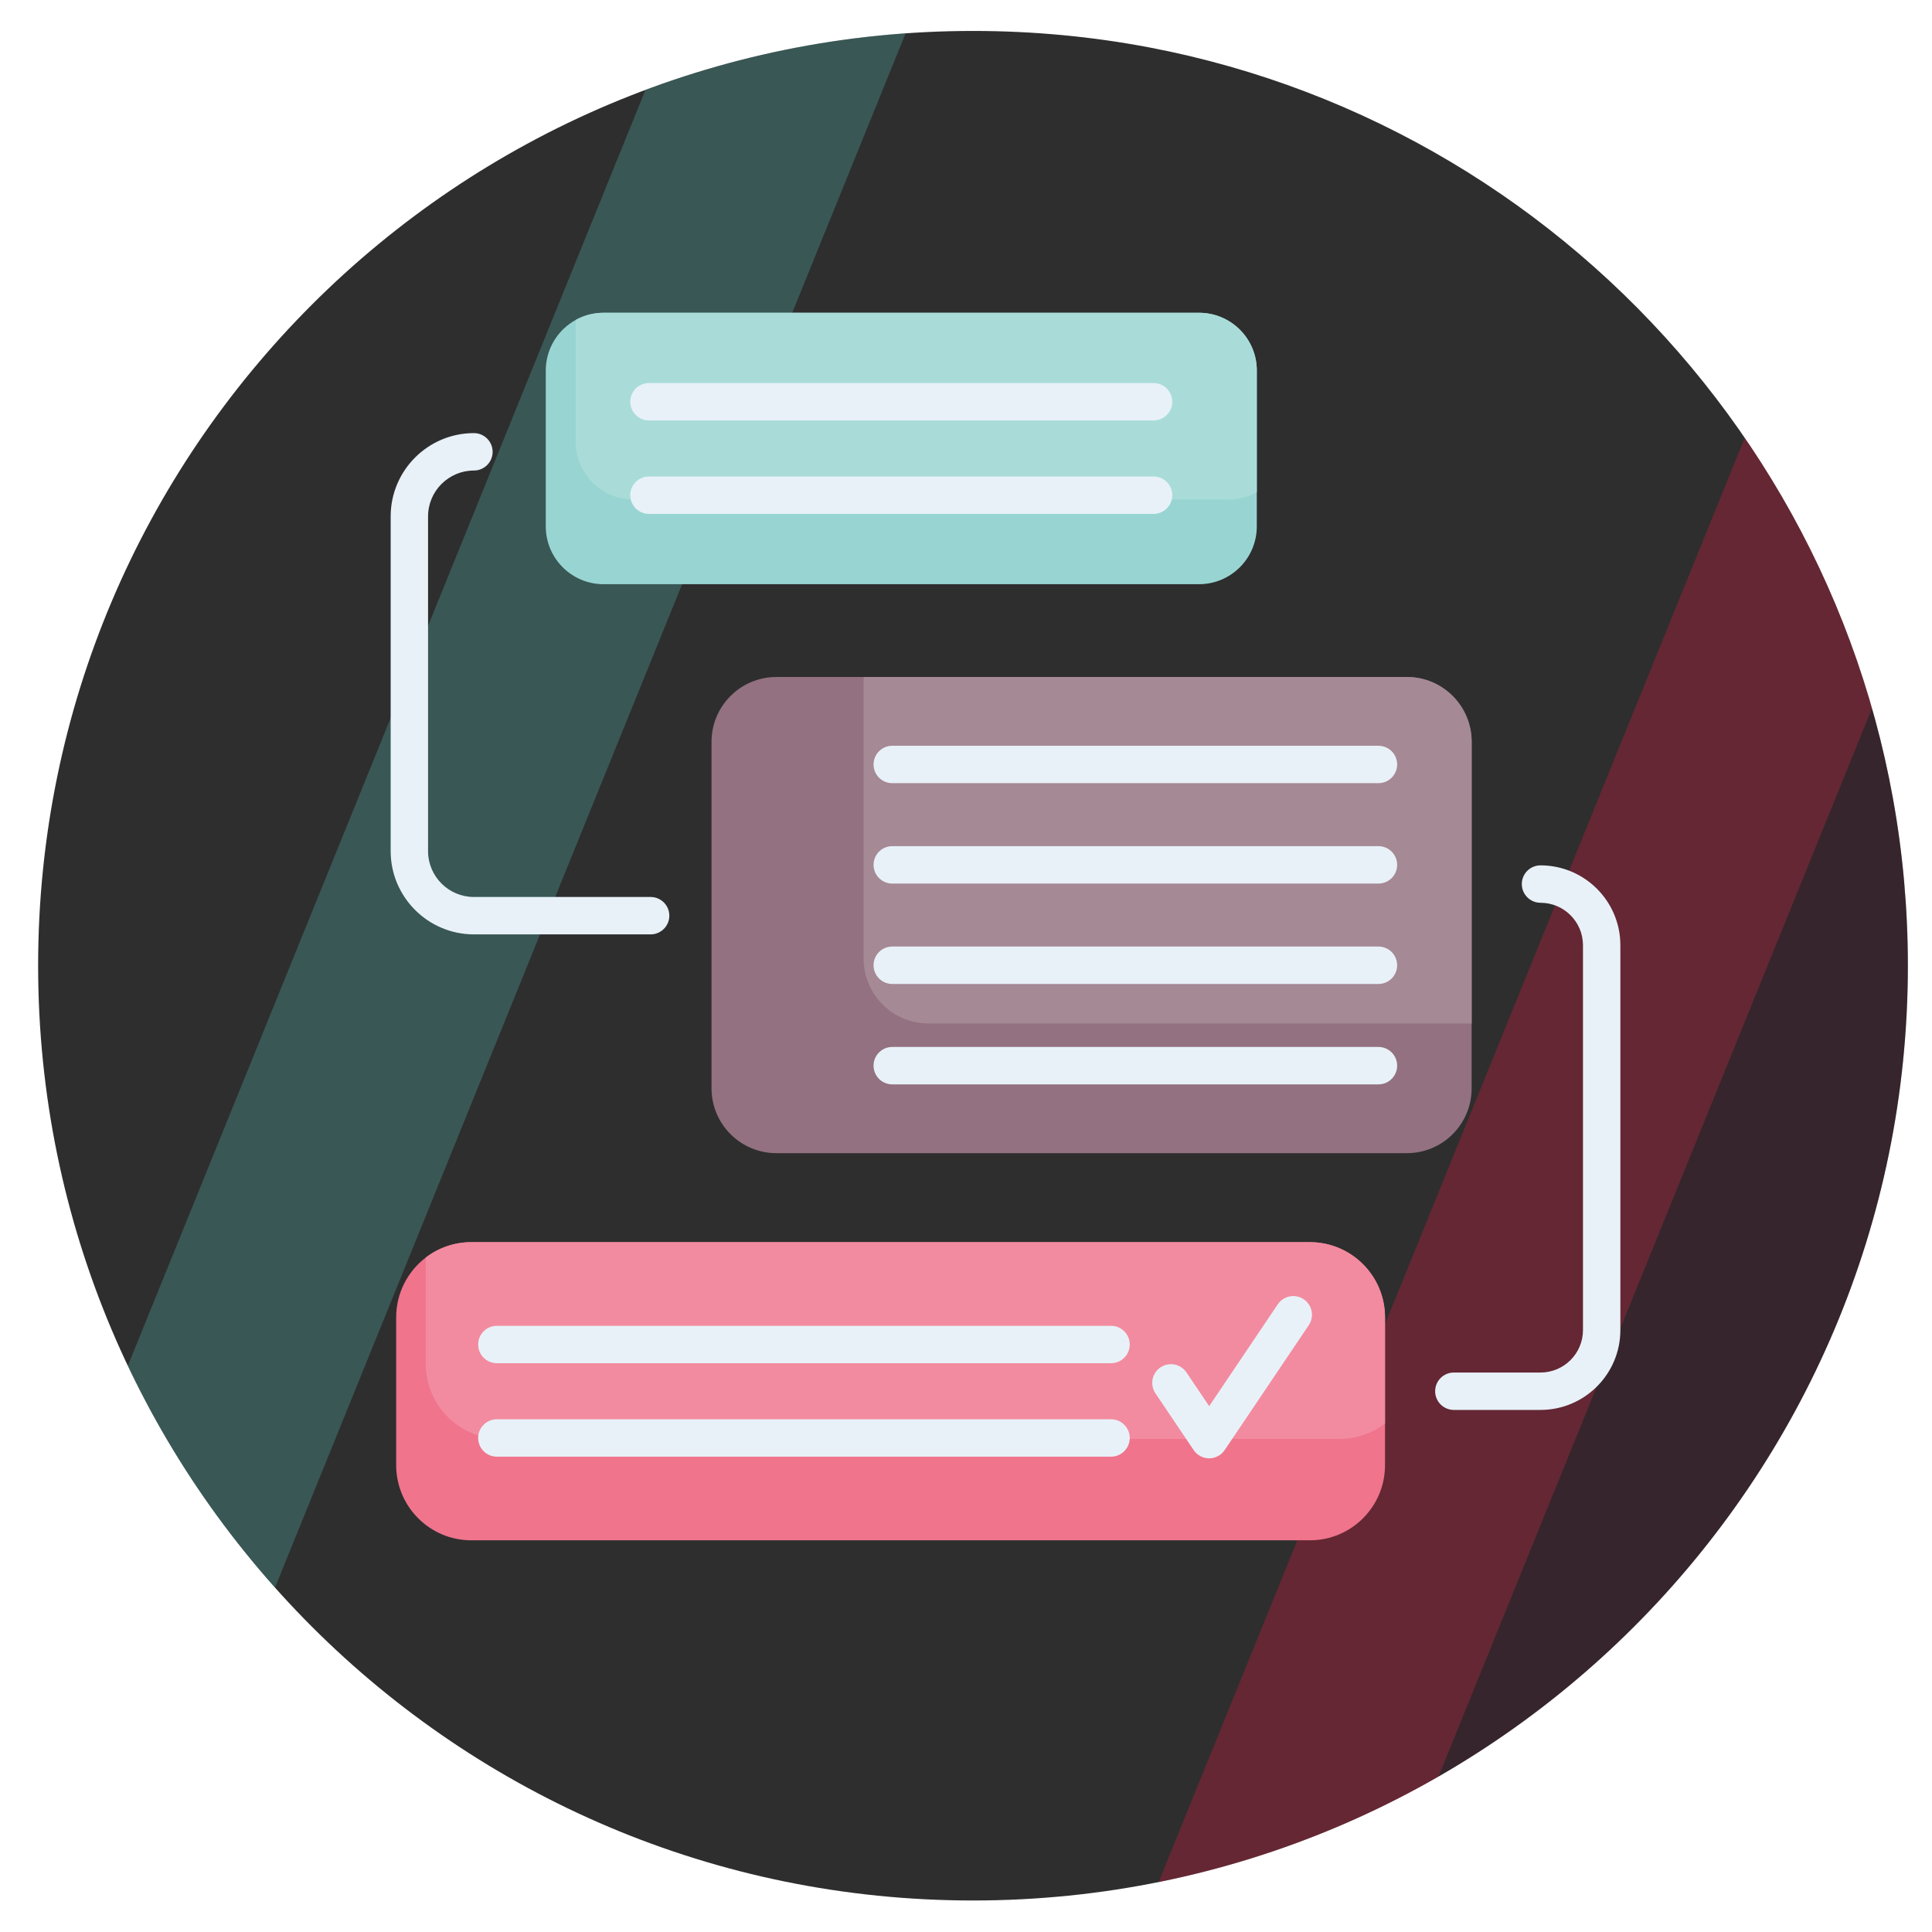 <?xml version="1.0" encoding="UTF-8"?><svg id="Layer_1" xmlns="http://www.w3.org/2000/svg" xmlns:xlink="http://www.w3.org/1999/xlink" viewBox="0 0 1024 1024"><defs><style>.cls-1{fill:none;}.cls-2{clip-path:url(#clippath);}.cls-3{fill:#f28b9f;}.cls-4{fill:#e8f1f8;}.cls-5{fill:#ef748c;}.cls-6{fill:#98d5d2;}.cls-7{fill:#937180;}.cls-8{fill:#a58995;}.cls-9{fill:#a9dcd9;}.cls-10{fill:#e5173f;}.cls-11{fill:#54b9b3;}.cls-12{fill:#2e2e2e;}.cls-13{fill:#4a122b;}.cls-14{clip-path:url(#clippath-1);}.cls-15{opacity:.3;}</style><clipPath id="clippath"><path class="cls-1" d="M515.71,16.4c31.5,0,62.9,2.9,93.8,8.8,228.8,43.8,401.7,245,401.7,486.6,0,273.6-221.8,495.5-495.5,495.5S20.21,785.5,20.21,511.8,242.01,16.4,515.71,16.4Z"/></clipPath><clipPath id="clippath-1"><path class="cls-1" d="M-618.72,16.4c31.5,0,62.9,2.9,93.8,8.8C-296.12,69-123.22,270.2-123.22,511.8c0,273.6-221.8,495.5-495.5,495.5s-495.5-221.8-495.5-495.5S-892.42,16.4-618.72,16.4Z"/></clipPath></defs><path class="cls-12" d="M515.71,16.4c31.5,0,62.9,2.9,93.8,8.8,228.8,43.8,401.7,245,401.7,486.6,0,273.6-221.8,495.5-495.5,495.5S20.21,785.5,20.21,511.8,242.01,16.4,515.71,16.4Z"/><g class="cls-15"><g class="cls-2"><g><polygon class="cls-11" points="379.71 -45 -69.29 1061.7 56.41 1061.7 505.41 -45 379.71 -45"/><g><polygon class="cls-10" points="942.41 188.5 493.31 1295.2 619.01 1295.2 1068.11 188.5 942.41 188.5"/><polygon class="cls-13" points="1068.11 188.5 619.01 1295.2 884.21 1295.2 1333.21 188.5 1068.11 188.5"/></g></g></g></g><g class="cls-15"><g class="cls-14"><polygon class="cls-13" points="-66.32 188.5 -515.42 1295.2 -250.22 1295.2 198.78 188.5 -66.32 188.5"/></g></g><path class="cls-5" d="M734.09,698.21v78.34c0,22.01-17.84,39.85-39.85,39.85H249.82c-22,0-39.84-17.84-39.84-39.85v-78.34c0-12.9,6.13-24.37,15.64-31.65,6.7-5.14,15.09-8.19,24.2-8.19h444.42c22,0,39.85,17.84,39.85,39.85Z"/><path class="cls-3" d="M734.09,698.21v56.26c-6.71,5.14-15.11,8.19-24.2,8.19H265.47c-22,0-39.85-17.84-39.85-39.84v-56.26c6.7-5.14,15.09-8.19,24.2-8.19h444.42c22,0,39.85,17.84,39.85,39.85Z"/><path class="cls-7" d="M780.01,393.18v183.64c0,18.99-15.38,34.38-34.36,34.38H411.5c-18.99,0-34.38-15.39-34.38-34.38v-183.64c0-18.98,15.39-34.36,34.38-34.36h334.15c18.98,0,34.36,15.38,34.36,34.36Z"/><path class="cls-8" d="M780.01,393.18v149.29H492.11c-18.99,0-34.37-15.39-34.37-34.38v-149.28h287.91c18.98,0,34.36,15.38,34.36,34.36Z"/><path class="cls-6" d="M666.13,196.42v82.57c0,16.92-13.72,30.65-30.65,30.65H319.92c-16.93,0-30.65-13.73-30.65-30.65v-82.57c0-11.56,6.39-21.62,15.86-26.84,4.39-2.43,9.42-3.8,14.79-3.8h315.57c16.93,0,30.65,13.72,30.65,30.65Z"/><path class="cls-9" d="M666.13,196.42v64.48c-4.39,2.43-9.42,3.8-14.79,3.8H335.78c-16.93,0-30.65-13.73-30.65-30.65v-64.48c4.39-2.43,9.42-3.8,14.79-3.8h315.57c16.93,0,30.65,13.72,30.65,30.65Z"/><g><path class="cls-4" d="M730.61,395.27H472.91c-5.47,0-9.91,4.44-9.91,9.91s4.44,9.91,9.91,9.91h257.7c5.47,0,9.91-4.44,9.91-9.91s-4.44-9.91-9.91-9.91Z"/><path class="cls-4" d="M730.61,448.48H472.91c-5.47,0-9.91,4.44-9.91,9.91s4.44,9.92,9.91,9.92h257.7c5.47,0,9.91-4.44,9.91-9.92s-4.44-9.91-9.91-9.91Z"/><path class="cls-4" d="M730.61,501.69H472.91c-5.47,0-9.91,4.44-9.91,9.91s4.44,9.92,9.91,9.92h257.7c5.47,0,9.91-4.44,9.91-9.92s-4.44-9.91-9.91-9.91Z"/><path class="cls-4" d="M730.61,554.91H472.91c-5.47,0-9.91,4.44-9.91,9.91s4.44,9.92,9.91,9.92h257.7c5.47,0,9.91-4.44,9.91-9.92s-4.44-9.91-9.91-9.91Z"/></g><path class="cls-4" d="M354.76,485.34c0-5.48-4.44-9.92-9.92-9.92h-93.65c-13.4,0-24.31-10.9-24.31-24.31v-177.41c0-13.41,10.91-24.31,24.31-24.31,5.47,0,9.91-4.44,9.91-9.91s-4.44-9.92-9.91-9.92c-24.34,0-44.13,19.8-44.13,44.14v177.41c0,24.33,19.8,44.13,44.13,44.13h93.66c5.47,0,9.91-4.44,9.91-9.91Z"/><path class="cls-4" d="M343.97,272.38h267.45c5.47,0,9.91-4.44,9.91-9.92s-4.44-9.91-9.91-9.91H343.97c-5.47,0-9.92,4.44-9.92,9.91s4.44,9.92,9.92,9.92Z"/><path class="cls-4" d="M343.97,222.84h267.45c5.47,0,9.91-4.44,9.91-9.91s-4.44-9.91-9.91-9.91H343.97c-5.47,0-9.92,4.44-9.92,9.91s4.44,9.91,9.92,9.91Z"/><path class="cls-4" d="M588.88,752.24H263.34c-5.47,0-9.91,4.44-9.91,9.91s4.44,9.92,9.91,9.92h325.54c5.47,0,9.91-4.44,9.91-9.92s-4.44-9.91-9.91-9.91Z"/><path class="cls-4" d="M588.88,702.71H263.34c-5.47,0-9.91,4.44-9.91,9.91s4.44,9.91,9.91,9.91h325.54c5.47,0,9.91-4.44,9.91-9.91s-4.44-9.91-9.91-9.91Z"/><path class="cls-4" d="M816.5,458.66c-5.47,0-9.91,4.44-9.91,9.91s4.44,9.92,9.91,9.92c12.41,0,22.51,10.09,22.51,22.5v203.98c0,12.41-10.1,22.5-22.51,22.5h-45.93c-5.47,0-9.91,4.44-9.91,9.91s4.44,9.91,9.91,9.91h45.93c23.34,0,42.33-18.99,42.33-42.32v-203.98c0-23.34-18.99-42.33-42.33-42.33Z"/><path class="cls-4" d="M691,688.63c-4.54-3.06-10.7-1.85-13.76,2.69l-36.35,53.98-12.04-17.88c-3.06-4.54-9.22-5.74-13.76-2.69s-5.74,9.22-2.69,13.75l20.26,30.09c1.84,2.73,4.92,4.38,8.22,4.38s6.38-1.64,8.22-4.38l44.58-66.19c3.05-4.54,1.85-10.7-2.69-13.76Z"/></svg>